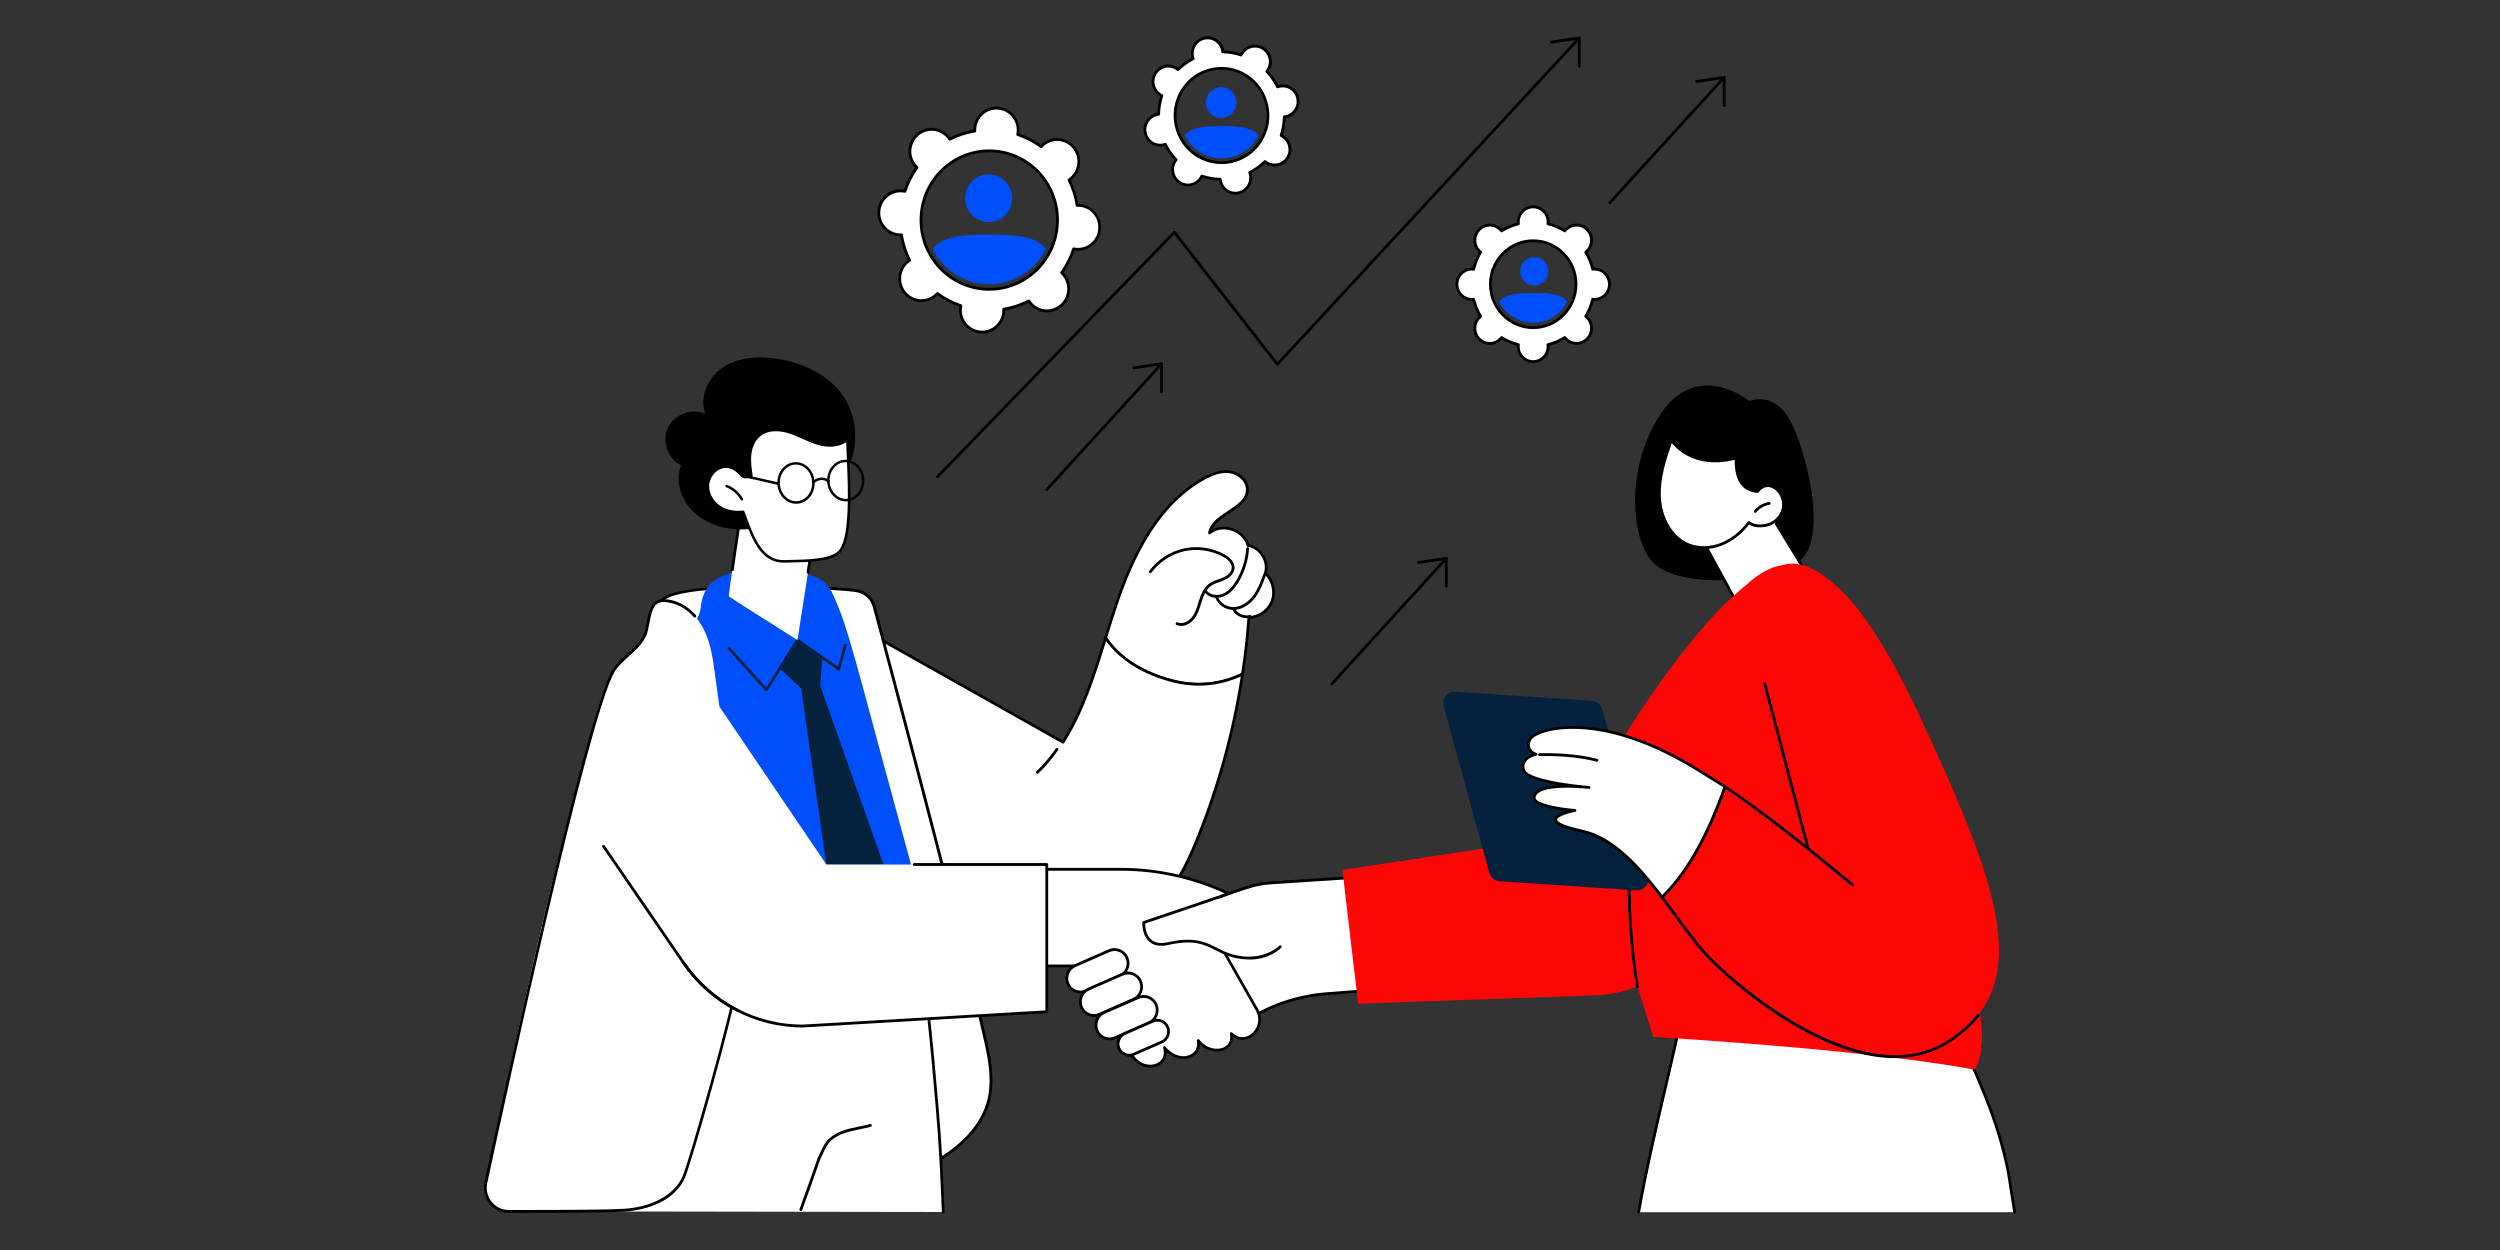 <svg xmlns="http://www.w3.org/2000/svg" id="Layer_1" viewBox="0 0 600 300"><rect x="0" y="0" width="600" height="300" fill="#333333" stroke="none"/><defs><style>.cls-1{fill:#004fff;}.cls-2{fill:#04213e;}.cls-3{fill:#fff;}.cls-4{fill:#ff0606;}</style></defs><path class="cls-3" d="m483.53,290.92c-1.04-5.93-1.25-10.08-3.94-18.92-1.93-6.37-9.23-23.95-9.23-23.95l-51.33-9.3c-6.67-.97-14.94,3.48-16.54,10.13l-9.23,42.04h90.27Z"></path><path d="m483.52,291.27c-.16,0-.3-.12-.33-.29l-.59-3.66c-.65-4.08-.86-5.37-.89-5.65-2.14-11.23-6.32-20.82-11.16-31.29-.08-.17,0-.37.16-.45.17-.08.37,0,.45.16,4.68,10.13,9.06,20.16,11.21,31.46,0,.02,0,.04,0,.06.01.18.4,2.57.88,5.59l.59,3.66c.03.19-.09.36-.28.39-.02,0-.04,0-.05,0Z"></path><path d="m393.28,291.23s-.04,0-.06,0c-.18-.03-.3-.21-.27-.39,1.78-10.06,4.18-20.3,6.5-30.21.94-4.01,1.83-7.8,2.64-11.43.04-.18.22-.3.4-.26.18.04.29.22.25.41-.81,3.63-1.7,7.42-2.64,11.43-2.32,9.89-4.72,20.12-6.49,30.17-.03.16-.17.28-.33.28Z"></path><path d="m396.72,134.98c-5.31-5.48-6.55-22.15,1.3-34.82,8.98-14.49,21.84-3.89,21.84-3.89,0,0,6.19-2.89,10.27,5.62,3.78,7.89,8.33,27.25,1.95,32.55-6.25,5.19-28.76,7.35-35.36.54Z"></path><polygon class="cls-3" points="424.85 123.35 438.99 146.5 421.3 153.88 407.2 126.9 424.85 123.35"></polygon><path d="m435.48,141.08c-.11,0-.22-.06-.28-.16l-9.19-15.04c-.1-.16-.05-.37.11-.47.16-.1.36-.05.46.11l9.19,15.04c.1.16.05.37-.11.47-.05.03-.12.05-.18.05Z"></path><path d="m419.12,149.22c-.12,0-.23-.06-.29-.17l-9.31-17.04c-.09-.16-.03-.37.13-.46.16-.09.37-.03.45.13l9.31,17.04c.09.16.03.37-.13.46-.05.03-.11.04-.16.04Z"></path><path class="cls-3" d="m421.81,117.95s1.25-1.96,3.36-1.27c2.08.69,3.26,3.25,2.78,5.41-.48,2.17-2.48,3.84-4.66,4.06-1.23.12-2.38.11-3.56-.74-1.71,2.21-3.9,4.09-6.46,5.14-2.57,1.05-5.54,1.22-8.1.15-4.29-1.79-6.67-6.68-6.9-11.38-.22-4.7,1.31-9.28,2.86-13.71,0,0,4.42,7.25,15.54,4.29-.15,4.67,1.24,7.7,5.14,8.04Z"></path><path d="m408.92,131.78c-1.36,0-2.68-.25-3.88-.75-4.06-1.69-6.85-6.28-7.11-11.68-.24-4.94,1.49-9.88,2.88-13.84.04-.12.15-.21.28-.22.13-.01.25.05.32.16.18.29,4.44,7,15.18,4.14.1-.03.21,0,.29.06.08.07.13.17.13.28-.15,4.78,1.37,7.29,4.64,7.67.57-.76,1.9-1.8,3.62-1.23,2.16.72,3.54,3.38,3,5.81-.5,2.27-2.58,4.08-4.95,4.32-1.06.11-2.28.15-3.52-.62-1.85,2.32-4.06,4.04-6.41,5-1.46.6-2.99.9-4.48.9Zm-7.69-25.44c-1.32,3.8-2.85,8.42-2.63,12.98.2,4.21,2.35,9.27,6.69,11.08,2.36.98,5.22.93,7.85-.15,2.32-.95,4.51-2.69,6.33-5.04.11-.14.31-.17.46-.07,1.02.74,2.03.8,3.33.68,2.09-.21,3.93-1.8,4.36-3.79.46-2.07-.74-4.41-2.56-5.01-1.83-.61-2.93,1.06-2.98,1.13-.07.1-.19.16-.31.15-3.67-.33-5.5-3-5.45-7.94-1.72.42-3.29.6-4.7.6-6.07,0-9.33-3.31-10.39-4.63Z"></path><path d="m421.26,123.09c-.07,0-.15-.03-.21-.08-.14-.12-.16-.33-.05-.48.88-1.09,2.18-1.84,3.56-2.06.18-.03.35.1.38.28.03.19-.1.36-.28.39-1.22.19-2.36.85-3.14,1.82-.07.08-.16.12-.26.12Z"></path><path class="cls-3" d="m296.88,246.44l1.59-1.06c5.96-3.98,12.82-6.35,19.93-6.9l38.51-2.98.04-27.05-52.31,3.45c-3.62.24-7.2,1.72-10.64,2.89l-4.3,1.46-9.47,15.83,16.66,14.35Z"></path><path d="m296.88,246.78c-.08,0-.15-.03-.22-.08l-16.66-14.35c-.13-.11-.16-.29-.07-.44l9.47-15.83c.04-.07.1-.12.18-.15l4.3-1.46c.59-.2,1.18-.41,1.77-.62,2.9-1.02,5.91-2.08,8.96-2.29l52.31-3.45c.09,0,.18.03.25.09.07.06.11.15.11.25l-.04,27.05c0,.18-.13.33-.31.34l-38.51,2.98c-7.04.54-13.87,2.91-19.77,6.85l-1.59,1.06c-.06.04-.12.06-.18.06Zm-16.23-14.76l16.25,14,1.38-.92c5.99-4,12.94-6.4,20.08-6.95l38.2-2.95.04-26.37-51.95,3.43c-2.96.2-5.92,1.24-8.78,2.25-.6.21-1.19.42-1.78.62l-4.19,1.42-9.26,15.47Z"></path><path class="cls-4" d="m475.17,243.08c10.44-14.18,1.88-36.02-14.14-70.56-9.8-21.11-17.12-29.74-22.27-33.47-2.07-1.7-4.23-2.9-6.47-3.51-1.47-.4-3.05-.33-4.73.13-4.59.76-8.44,4.71-8.44,4.71h0c-12.02,9.5-25.48,29.79-31.35,39.75l-12.95,20.69-52.64,7.96,3.77,32.1,58.3-2.05c3.03-.3,5.96-1.01,8.74-2.06l3.8,12.09c56.87,3.52,77.17,7.89,77.17,7.89,0,0,2.84-4.06,1.21-13.66Z"></path><path class="cls-3" d="m423.54,164.04l10.38,39.5-10.38-39.5Z"></path><path d="m433.91,203.88c-.15,0-.28-.1-.32-.25l-10.38-39.5c-.05-.18.06-.37.24-.42.18-.05.36.06.41.24l10.38,39.5c.05.18-.06.37-.24.42-.03,0-.06.01-.09.01Z"></path><path d="m454.78,253.95c-5.8,0-12.28-1.76-19.41-5.27-10.23-5.04-19.94-13.01-25.14-18.31-2.87-2.92-5.73-6.84-8.77-10.99-1.11-1.51-2.25-3.08-3.39-4.58-.11-.15-.09-.36.06-.48.15-.11.36-.09.47.06,1.14,1.5,2.28,3.07,3.39,4.58,3.02,4.13,5.87,8.03,8.71,10.91,5.17,5.26,14.8,13.17,24.96,18.17,13.3,6.56,24.3,6.91,32.68,1.06,2.48-1.73,4.57-3.63,6.2-5.63.12-.14.33-.17.47-.05.14.12.16.33.05.48-1.67,2.05-3.8,3.99-6.33,5.76-4.07,2.84-8.73,4.26-13.94,4.26Z"></path><path d="m444.67,212.77c-.07,0-.15-.03-.21-.08l-.24-.2c-12.51-10.38-22.74-18.25-30.41-23.39-.15-.1-.2-.31-.1-.47.1-.16.31-.2.46-.1,7.69,5.15,17.94,13.03,30.46,23.43l.24.2c.14.12.16.33.05.48-.07.08-.16.12-.26.12Z"></path><path d="m392.99,237.1c-.16,0-.3-.11-.33-.28-.06-.3-5.54-29.94,1.75-58.76.05-.18.23-.29.41-.24.18.05.29.23.24.41-7.25,28.67-1.79,58.17-1.74,58.46.04.18-.08.36-.27.4-.02,0-.04,0-.06,0Z"></path><path class="cls-2" d="m359.89,211.5l32.83,2.19c1.87.12,3.3-1.67,2.8-3.5l-10.96-39.97c-.31-1.13-1.29-1.94-2.44-2.02l-32.83-2.19c-1.87-.12-3.3,1.67-2.8,3.5l10.96,39.97c.31,1.13,1.29,1.94,2.44,2.02Z"></path><path class="cls-3" d="m368.65,181.03s-2.77-.81-1.47-3.55c1.17-2.46,16.07-7.58,40.15,7.18,2.46,1.51,4.67,2.89,6.66,4.15-2.28,6.35-7.06,18.83-15.11,26.49-5.41-7.14-11.69-14.22-19.17-15.83-13.21-2.86-1.71-4.96-1.71-4.96,0,0-9.95-.77-9.8-3.1.2-3.09,8.26-2.81,11.68-2.55.93.09,1.5.14,1.5.14,0,0-.59-.07-1.5-.14-3.78-.38-13.44-1.59-14.2-4.03-.95-3.03,2.97-3.81,2.97-3.81Z"></path><path d="m398.88,215.65s-.02,0-.03,0c-.09,0-.18-.06-.24-.13-5.2-6.86-11.52-14.1-18.97-15.71-5.89-1.27-6.63-2.33-6.61-3.11.01-.96,1.53-1.63,2.93-2.05-3.11-.38-8.22-1.29-8.09-3.26.04-.56.29-1.06.76-1.47,1.07-.94,3.17-1.35,5.42-1.49-4.13-.71-8.16-1.81-8.68-3.49-.27-.87-.21-1.65.19-2.33.51-.88,1.47-1.38,2.17-1.65-.38-.25-.79-.62-1.02-1.16-.31-.71-.25-1.54.18-2.46.38-.8,1.75-1.62,3.66-2.19,3.44-1.04,16.29-3.45,36.96,9.23,2.35,1.44,4.6,2.84,6.67,4.16.13.09.19.25.14.4-1.64,4.57-6.62,18.46-15.2,26.62-.06.06-.14.09-.23.09Zm-22.78-26.6c-2.71,0-5.79.27-7.04,1.38-.33.29-.5.62-.53,1-.09,1.37,5.5,2.43,9.49,2.74.17.01.3.15.31.32,0,.17-.11.32-.27.35-2.09.38-4.35,1.21-4.36,1.86,0,.26.42,1.21,6.08,2.43,7.56,1.63,13.91,8.79,19.14,15.66,8.14-7.93,12.97-21.12,14.67-25.84-2-1.27-4.17-2.62-6.43-4.01-20.44-12.54-33.05-10.18-36.43-9.16-1.92.58-3.01,1.34-3.25,1.84-.35.73-.41,1.37-.18,1.89.38.87,1.42,1.18,1.44,1.18.15.04.25.18.24.34,0,.16-.12.29-.27.32-.02,0-1.89.39-2.59,1.59-.3.51-.34,1.1-.13,1.78.48,1.52,5.81,2.97,13.92,3.79.91.07,1.49.14,1.51.14.18.02.31.19.29.37-.02.18-.18.32-.36.31,0,0-.58-.05-1.51-.14-.91-.07-2.27-.15-3.74-.15Z"></path><path d="m383.26,182.8s-.05,0-.08-.01c-4.81-1.24-10.11-1.41-13.7-1.34-.18,0-.34-.15-.34-.33,0-.19.14-.34.33-.35,3.64-.07,9,.1,13.88,1.36.18.05.29.23.24.41-.04.15-.17.26-.32.26Z"></path><path class="cls-3" d="m281.45,163.41c-8.91-2.31-13.62-6.6-16.11-10.32.94-3.05,1.88-6.09,2.91-9.09,3.98-11.57,10.03-23.32,20.64-29.16,1.89-1.04,4.01-1.89,6.14-1.63,2.14.26,4.23,1.95,4.31,4.13.19,4.88-8.18,5.8-9.08,10.6,2.93-2.55,8.29-.81,9.22,2.99,2.93.38,5.08,3.8,4.16,6.65,1.8,1.62,2.47,4.4,1.62,6.68-.85,2.28-3.16,3.92-5.57,3.93-.33,4.55-.84,9.09-1.53,13.61-3.88,1.86-9.75,3.43-16.75,1.61Z"></path><path d="m287.68,164.56c-1.96,0-4.07-.24-6.31-.82h0c-9.31-2.42-14-7.02-16.3-10.45-.06-.09-.07-.19-.04-.29v-.04c.94-2.98,1.89-6.07,2.92-9.06,5.11-14.85,11.92-24.45,20.8-29.35,1.56-.86,3.91-1.96,6.34-1.67,2.19.27,4.51,2,4.61,4.45.11,2.74-2.27,4.3-4.57,5.82-1.72,1.13-3.49,2.3-4.23,3.95,1.38-.78,3.13-.92,4.85-.36,2.01.65,3.5,2.1,4.02,3.89,1.41.25,2.69,1.16,3.54,2.52.85,1.36,1.11,2.93.74,4.33,1.79,1.74,2.43,4.55,1.56,6.91-.87,2.33-3.13,4-5.57,4.14-.33,4.42-.84,8.91-1.51,13.33-.02.11-.09.21-.19.26-2.58,1.24-6.24,2.45-10.67,2.45Zm-6.14-1.48c6.98,1.81,12.72.2,16.36-1.51.67-4.45,1.17-8.95,1.5-13.4.01-.18.16-.31.33-.32,2.25-.01,4.46-1.58,5.26-3.71.79-2.14.15-4.79-1.53-6.31-.1-.09-.14-.23-.1-.36.4-1.26.18-2.71-.6-3.97-.79-1.26-1.99-2.08-3.29-2.25-.14-.02-.25-.12-.28-.25-.41-1.67-1.77-3.03-3.64-3.63-1.87-.61-3.76-.3-5.05.82-.11.09-.26.11-.39.04-.12-.07-.19-.22-.16-.36.46-2.44,2.67-3.89,4.81-5.3,2.24-1.47,4.36-2.86,4.26-5.22-.08-2.06-2.15-3.58-4.02-3.8-2.24-.27-4.47.78-5.94,1.59-8.73,4.81-15.43,14.29-20.49,28.98-1.01,2.94-1.95,5.98-2.86,8.92,2.26,3.32,6.83,7.71,15.82,10.04h0Z"></path><path d="m283.46,150.22c-.37,0-.74-.07-1.1-.22-.17-.07-.25-.27-.18-.45.07-.17.27-.25.44-.18,1.24.53,2.7-.25,3.49-1.3.74-.97,1.12-2.21,1.49-3.41.06-.2.13-.41.19-.61.45-1.42,1.09-3,2.38-3.96.69-.52,1.5-.8,2.28-1.07.37-.13.76-.27,1.12-.42.47-.21,2.01-.98,2.05-2.34.04-1.27-1.29-2.19-2.08-2.63-2.8-1.54-6.18-2.03-9.29-1.34-3.11.69-5.99,2.56-7.9,5.14-.11.15-.32.18-.47.07-.15-.11-.18-.33-.07-.48,2.01-2.71,5.03-4.67,8.3-5.39,3.26-.72,6.82-.21,9.75,1.41,1.6.88,2.47,2.04,2.43,3.25-.04,1.19-.96,2.29-2.46,2.95-.38.17-.78.31-1.16.44-.77.27-1.49.52-2.1.98-1.14.85-1.72,2.31-2.13,3.62-.06.2-.13.4-.19.6-.39,1.25-.79,2.55-1.6,3.62-.73.96-1.95,1.73-3.18,1.73Z"></path><path d="m291.99,143.47c-1.08,0-2.17-.39-2.89-1.31-.11-.15-.09-.36.05-.48.15-.12.36-.09.47.06.92,1.19,2.71,1.26,3.92.73,1.17-.51,2.2-1.54,3.17-3.16,1.38-2.31,2.21-4.96,2.39-7.66.01-.19.17-.33.36-.32.18.01.32.17.31.36-.19,2.81-1.05,5.56-2.48,7.97-1.04,1.74-2.18,2.86-3.48,3.43-.55.24-1.18.37-1.81.37Z"></path><path d="m296.02,146.38c-1.95,0-3.8-1.22-4.33-2.94-.06-.18.04-.37.22-.43.18-.06.36.04.42.22.49,1.57,2.3,2.64,4.13,2.44,1.6-.18,3.19-1.21,4.38-2.85,1.04-1.44,1.66-3.07,2.37-5.05.06-.18.26-.27.43-.2.17.06.26.26.2.44-.57,1.6-1.28,3.6-2.46,5.22-1.3,1.79-3.06,2.93-4.85,3.12-.17.02-.34.03-.51.03Z"></path><path d="m299.23,148.37c-1.32,0-2.63-.69-3.35-1.81-.1-.16-.06-.37.1-.47.15-.1.36-.06.46.1.72,1.14,2.19,1.73,3.48,1.42.18-.04.36.07.4.25s-.07.37-.25.41c-.28.07-.56.1-.85.1Z"></path><path class="cls-3" d="m203.01,149.19c1.07-.63,5.44,2.66,6.51,3.26,4.65,2.62,9.3,5.24,13.95,7.86,10.55,5.95,21.11,11.89,31.66,17.84,4.83-7.64,7.53-16.35,10.22-25.05,2.49,3.72,7.2,8,16.11,10.32,7,1.82,12.87.25,16.75-1.61-2.09,13.76-5.8,27.26-11.06,40.12-2.46,6.01-5.44,12.12-10.58,16.03-5.13,3.9-11.93,5.1-18.29,4.23-6.36-.87-13.8-3.29-19.25-6.71-13.77-8.62-25.75-15.13-32.29-30.1-3.27-7.49-2.9-22.42-3.83-30.56-.13-1.11-1.07-4.93.12-5.62Z"></path><path d="m262.18,222.79c-1.31,0-2.63-.09-3.96-.27-6.79-.93-14.22-3.52-19.39-6.75-1.08-.68-2.16-1.34-3.22-2-12.41-7.7-23.13-14.36-29.2-28.25-2.34-5.36-2.83-14.3-3.26-22.19-.17-3.14-.33-6.11-.6-8.47-.02-.19-.07-.48-.13-.81-.39-2.26-.67-4.51.41-5.14h0c.94-.55,3.15.83,5.73,2.55.47.31.88.58,1.11.71l45.34,25.54c4.71-7.55,7.4-16.27,10.01-24.7.04-.12.14-.22.27-.23.13-.02.25.04.33.15,2.23,3.34,6.8,7.81,15.91,10.18,7.08,1.84,12.89.15,16.52-1.59.11-.05.24-.04.34.04.1.08.15.2.13.32-2.1,13.81-5.82,27.34-11.08,40.2-2.48,6.07-5.49,12.22-10.69,16.17-3.91,2.97-9.08,4.57-14.58,4.57Zm-58.8-73.35c-.09,0-.16.01-.21.05h0c-.77.45-.29,3.24-.08,4.44.06.34.11.64.13.85.27,2.38.43,5.36.6,8.51.42,7.83.91,16.7,3.2,21.95,5.99,13.7,16.62,20.3,28.94,27.95,1.06.66,2.13,1.32,3.22,2,5.09,3.19,12.42,5.74,19.12,6.66,6.77.93,13.34-.59,18.05-4.17,5.06-3.85,8.02-9.91,10.47-15.89,5.16-12.62,8.84-25.87,10.95-39.42-3.75,1.68-9.49,3.16-16.4,1.37-8.81-2.29-13.48-6.53-15.91-9.89-2.59,8.37-5.31,16.98-10.05,24.47-.09.15-.29.2-.44.11l-45.61-25.7c-.25-.14-.64-.4-1.15-.74-1.1-.73-3.87-2.57-4.82-2.57Zm-.38-.25h0,0Z"></path><path d="m248.97,185.71c-.09,0-.18-.04-.24-.1-.13-.14-.12-.35.01-.48,1.72-1.67,3.28-3.51,4.65-5.48.11-.15.32-.19.47-.08.15.11.19.32.08.47-1.39,2.01-2.98,3.88-4.73,5.58-.07.06-.15.09-.23.09Z"></path><path class="cls-3" d="m206.13,141.87c1.8.48,3.2,1.89,3.68,3.71,7.09,26.69,20.8,77.88,26.87,104.88,1.06,4.7,1.78,9.66.43,14.29-1.23,4.21-4.09,7.77-7.46,10.53-3.37,2.76-7.24,4.8-11.08,6.82-5.32-12.21-6.85-52.43-11.11-65.06-4.13-12.24-8.26-24.51-10.87-37.17-1.82-8.87-30.75-8.08-30.49-17.15.07-2.57-9.01-16.44-7.32-18.55,4.06-5.04,43.85-3.23,47.34-2.3Z"></path><path d="m218.58,282.44s-.07,0-.11-.02c-.09-.03-.16-.1-.19-.18-2.9-6.67-4.67-21.48-6.38-35.8-1.44-12.1-2.8-23.53-4.74-29.28-4.06-12.05-8.27-24.51-10.88-37.21-.85-4.13-8.19-6.15-15.29-8.1-7.89-2.17-15.34-4.22-15.21-9.12.03-.98-1.6-4.15-3.17-7.22-3.14-6.12-5.12-10.23-4.07-11.54,4.27-5.31,44.5-3.26,47.69-2.42,1.91.5,3.41,2.02,3.92,3.95l1.68,6.3c7.32,27.52,19.57,73.59,25.19,98.6,1,4.45,1.83,9.64.43,14.46-1.13,3.86-3.74,7.56-7.57,10.7-3.41,2.79-7.33,4.86-11.13,6.85-.05.03-.1.04-.15.04Zm-34.79-141.33c-11.16,0-22.69.74-24.74,3.28-.85,1.06,2.03,6.69,4.14,10.8,1.76,3.43,3.28,6.39,3.25,7.55-.12,4.37,7.42,6.44,14.71,8.45,7.3,2.01,14.84,4.08,15.77,8.62,2.6,12.66,6.8,25.1,10.86,37.13,1.96,5.81,3.33,17.28,4.77,29.42,1.67,14.04,3.4,28.55,6.18,35.28,3.67-1.93,7.45-3.94,10.7-6.61,3.72-3.05,6.26-6.63,7.35-10.36,1.36-4.67.54-9.75-.44-14.11-5.62-25-17.87-71.05-25.19-98.57l-1.68-6.3c-.45-1.7-1.77-3.03-3.44-3.47-1.65-.44-11.79-1.09-22.26-1.09Z"></path><path class="cls-3" d="m226.42,290.88c-1.02-45.4-4.83-57.45-4.83-57.45l-68.4,2.1c-6.57,11.84-6.96,20.14-20.15,55.2l93.38.15Z"></path><path d="m192.2,290.67s-.08,0-.12-.02c-.17-.06-.26-.26-.2-.44l.19-.54c1.52-4.22,2.96-8.2,4.2-11.82,0-.01.01-.03.02-.04.14-.28.28-.58.42-.89.59-1.25,1.25-2.66,2.16-3.58,2.19-1.95,4.76-2.46,7.25-2.96.89-.18,1.8-.36,2.68-.61.18-.05.36.06.41.24.05.18-.06.37-.23.42-.9.25-1.83.44-2.72.62-2.51.51-4.89.98-6.92,2.79-.81.82-1.42,2.12-2.01,3.38-.14.3-.28.6-.42.88-1.24,3.62-2.67,7.6-4.2,11.81l-.19.54c-.05.14-.18.22-.31.22Z"></path><path d="m226.37,291.23c-.18,0-.33-.14-.33-.33-.27-7.25-.62-13.98-1.01-19.48-.17-2.44-2.45-30.57-3.89-37.64-7.53.24-15.22.45-22.66.65-14.91.4-30.33.81-45.36,1.54-.18,0-.34-.14-.35-.32,0-.19.13-.35.32-.36,15.04-.73,30.46-1.14,45.37-1.54,7.53-.2,15.33-.41,22.94-.65,0,0,0,0,.01,0,.16,0,.29.11.33.27,1.45,6.61,3.79,35.53,3.96,38.01.39,5.5.73,12.24,1.01,19.5,0,.19-.14.35-.32.35,0,0,0,0-.01,0Z"></path><path class="cls-1" d="m162.85,235.64h57.64c2.94,0,5.07-2.84,4.29-5.71-1.8-6.6-5.09-18.66-9.51-34.79-6.85-24.99-11.27-42.58-13.67-48.42-2.39-5.84-2.81-9-12.57-9.44-8.99-.41-19.8-1.8-20.86,8.5-.21,2-1.28,3.8-2.87,5l-6.39,4.8,3.94,80.06Z"></path><polygon class="cls-2" points="197.36 158.22 196.85 164.55 212.04 207.48 198.3 207.48 192.27 165.24 187.3 160.55 191.51 154.04 197.36 158.22"></polygon><path class="cls-2" d="m183.95,165.91c-.09,0-.18-.04-.25-.11l-9.02-9.97c-.13-.14-.12-.35.02-.48.14-.13.35-.12.47.02l8.72,9.64,7.2-11.57c.05-.08.13-.13.22-.15.09-.02.18,0,.26.05l9.54,6.69,1.45-5.32c.05-.18.23-.29.41-.24.18.05.28.24.23.42l-1.58,5.78c-.03.11-.11.19-.21.23-.1.04-.22.02-.3-.04l-9.64-6.77-7.25,11.65c-.06.09-.15.15-.25.16-.01,0-.02,0-.03,0Z"></path><path class="cls-3" d="m239.17,208.62h29.79c8.93,0,17.75,1.98,25.84,5.82h0s-7.4,2.77-7.4,2.77l14.26,25.1c2.4,4.22-2.38,9.06-5.93,5.97-.08-.07-.16-.14-.24-.22.88,4.35-4.96,5.47-7.92,1.67.8,3.98-4.53,5.97-8.09,1.71,1.3,4.57-5.05,6.37-7.95,1.68-3.06-4.96-12.49-21.3-12.49-21.3h-20.41l.53-23.19Z"></path><path d="m276.06,256.22c-1.68,0-3.54-.88-4.81-2.92-2.87-4.64-11.39-19.39-12.4-21.14h-20.21c-.09,0-.18-.04-.24-.1-.06-.07-.1-.15-.1-.25l.53-23.19c0-.18.15-.33.33-.33h29.79c8.92,0,17.9,2.02,25.98,5.85.12.06.2.19.19.32,0,.14-.09.26-.22.3l-7.03,2.63,14.07,24.75c1.45,2.55.44,5.12-1.11,6.43-1.5,1.26-3.39,1.36-4.93.28.02,1.39-.67,2.52-1.92,3.12-1.61.76-4.12.51-6.01-1.28-.06,1.32-.77,2.43-1.99,3.04-1.57.78-3.94.63-6-1.26.07,1.73-.95,2.85-2.08,3.37-.56.25-1.19.39-1.85.39Zm-37.08-24.74h20.06c.12,0,.23.06.29.17.09.16,9.46,16.39,12.49,21.29,1.56,2.52,4.11,3.05,5.82,2.27,1.1-.5,2.08-1.73,1.53-3.67-.04-.15.02-.32.16-.39.14-.08.31-.04.41.08,1.98,2.37,4.42,2.66,5.96,1.89,1.26-.62,1.84-1.86,1.55-3.31-.03-.15.05-.31.19-.38.14-.07.31-.03.4.1,1.71,2.19,4.3,2.58,5.88,1.83,1.22-.58,1.75-1.75,1.45-3.22-.03-.15.04-.29.17-.37.13-.07.29-.05.39.05.08.07.15.14.23.21,1.63,1.42,3.37.94,4.46.03,1.34-1.13,2.22-3.36.96-5.57l-14.26-25.1c-.05-.09-.06-.19-.02-.29s.11-.17.2-.2l6.64-2.49c-7.8-3.56-16.41-5.44-24.96-5.44h-29.47l-.52,22.51Z"></path><path class="cls-3" d="m268.77,234.23l-8.19,3.59c-1.65.72-3.57-.05-4.28-1.72h0c-.71-1.67.05-3.62,1.7-4.34l8.19-3.59c1.65-.72,3.57.05,4.28,1.72h0c.71,1.67-.05,3.62-1.7,4.34Z"></path><path d="m259.3,238.43c-1.39,0-2.72-.82-3.3-2.2-.38-.89-.39-1.88-.04-2.79.35-.91,1.03-1.62,1.91-2l8.19-3.59c1.82-.8,3.93.06,4.72,1.9.38.89.39,1.88.04,2.79-.35.9-1.03,1.61-1.91,2h0l-8.19,3.59c-.46.2-.94.3-1.42.3Zm8.18-10.19c-.39,0-.78.08-1.15.24l-8.19,3.59c-.72.31-1.27.89-1.56,1.63-.29.74-.28,1.54.03,2.27.64,1.5,2.36,2.19,3.84,1.55l8.19-3.59c.72-.31,1.27-.89,1.56-1.63.29-.74.28-1.54-.03-2.27-.48-1.12-1.55-1.79-2.69-1.79Zm1.29,6h0,0Z"></path><path class="cls-3" d="m272.03,239.85l-8.19,3.59c-1.65.72-3.57-.05-4.28-1.72h0c-.71-1.67.05-3.62,1.7-4.34l8.19-3.59c1.65-.72,3.57.05,4.28,1.72h0c.71,1.67-.05,3.62-1.7,4.34Z"></path><path d="m262.55,244.05c-1.39,0-2.72-.82-3.3-2.2-.38-.89-.39-1.88-.04-2.79.35-.9,1.03-1.61,1.91-2l8.19-3.59c1.82-.79,3.93.06,4.72,1.9.38.89.39,1.88.04,2.79-.35.9-1.03,1.61-1.91,2l-8.19,3.59c-.46.2-.94.3-1.42.3Zm8.18-10.19c-.39,0-.78.08-1.15.24l-8.19,3.59c-.72.31-1.27.89-1.56,1.63-.29.74-.28,1.54.03,2.27.64,1.5,2.36,2.19,3.84,1.55l8.19-3.59h0c.72-.31,1.27-.89,1.56-1.63.29-.74.28-1.54-.03-2.27-.48-1.12-1.55-1.79-2.69-1.79Z"></path><path class="cls-3" d="m275.76,245.47l-8.19,3.59c-1.65.72-3.57-.05-4.28-1.72h0c-.71-1.67.05-3.62,1.7-4.34l8.19-3.59c1.65-.72,3.57.05,4.28,1.72h0c.71,1.67-.05,3.62-1.7,4.34Z"></path><path d="m266.29,249.67c-1.39,0-2.72-.82-3.3-2.2-.38-.89-.39-1.88-.04-2.79.35-.9,1.03-1.61,1.91-2l8.19-3.59c1.82-.79,3.93.06,4.72,1.9.38.89.39,1.88.04,2.79-.35.9-1.03,1.61-1.91,2h0l-8.19,3.59c-.46.2-.94.3-1.42.3Zm8.18-10.19c-.39,0-.78.08-1.15.24l-8.19,3.59c-.72.31-1.27.89-1.56,1.63-.29.74-.28,1.54.03,2.27.64,1.5,2.36,2.19,3.84,1.55l8.19-3.59c.72-.31,1.27-.89,1.56-1.63.29-.74.28-1.54-.03-2.27-.48-1.12-1.55-1.79-2.69-1.79Zm1.29,5.99h0,0Z"></path><path class="cls-3" d="m278.83,250.07l-6.75,2.96c-1.36.6-2.94-.04-3.53-1.42h0c-.59-1.38.04-2.98,1.4-3.58l6.75-2.96c1.36-.6,2.94.04,3.53,1.42h0c.59,1.38-.04,2.98-1.4,3.58Z"></path><path d="m271.02,253.59c-1.17,0-2.28-.69-2.78-1.85-.32-.75-.33-1.58-.03-2.34.3-.76.87-1.36,1.61-1.68l6.75-2.96c1.53-.67,3.31.05,3.97,1.6.32.75.33,1.58.03,2.34-.3.76-.87,1.36-1.61,1.68l-6.75,2.96c-.39.17-.79.25-1.19.25Zm6.74-8.4c-.31,0-.63.06-.93.2l-6.75,2.96c-.58.25-1.02.72-1.25,1.31-.23.59-.22,1.24.03,1.82.51,1.21,1.9,1.76,3.09,1.24l6.75-2.96h0c.58-.25,1.02-.72,1.25-1.31.23-.59.22-1.24-.03-1.82-.38-.9-1.25-1.44-2.16-1.44Z"></path><path class="cls-3" d="m292.02,215.47l-17.52,5.92s-.39,6.47,5.88,5.05c8.82-1.99,10.61,1.63,15.27,2.9,7.6,2.07,11.6-2.15,11.6-2.15l-15.23-11.72Z"></path><path d="m299.75,230.27c-1.25,0-2.64-.17-4.19-.59-1.4-.38-2.55-.97-3.67-1.55-2.74-1.4-5.32-2.73-11.44-1.35-1.96.44-3.52.19-4.61-.77-1.84-1.59-1.68-4.52-1.67-4.64,0-.14.1-.26.23-.3l17.52-5.92c.18-.06.36.04.42.22.06.18-.04.37-.21.43l-17.29,5.85c0,.68.13,2.72,1.45,3.86.93.8,2.28,1.01,4.03.62,6.35-1.43,9.17.01,11.89,1.41,1.14.58,2.21,1.13,3.54,1.5,7.32,2,11.23-2.02,11.27-2.06.13-.14.34-.14.47,0,.13.13.14.35,0,.48-.13.14-2.76,2.84-7.74,2.84Z"></path><path class="cls-3" d="m148.21,160.01c3-3.05,5.95-4.52,6.94-8.71.66-2.82.8-6.87,3.64-7.13,0,0,5.72-.64,9.66,6.04,1.97,3.35,2.56,7.34,3.08,11.21,3.38,25.17,8.49,54.94,3.93,79.92-.65,3.58-9.68,41.37-13.75,44.56-4.18,3.27-8.41,4.48-14.01,4.48s-20.94,1.12-26.88.09c-.81-.14-4.84-1.64-4.24-6.12,3.38-16.95,13.31-64.45,19.95-87.59,4.7-16.36,7.01-32.02,11.69-36.76Z"></path><path d="m123.5,291.1c-.47,0-.95,0-1.43,0-1.81,0-3.49-.82-4.62-2.25-1.13-1.42-1.56-3.27-1.17-5.05,4.01-18.68,24.34-112.4,30.63-122.89.95-1.58,2.35-2.84,3.7-4.06,1.88-1.69,3.66-3.29,4.21-5.63.12-.5.22-1.04.32-1.61.49-2.6,1.04-5.55,3.62-5.78.17-.02,4.47-.45,8.24,3.8.12.14.11.35-.02.48-.14.13-.35.11-.47-.03-3.53-3.98-7.64-3.59-7.68-3.58-2.08.19-2.56,2.75-3.02,5.23-.11.58-.21,1.12-.33,1.64-.6,2.55-2.54,4.29-4.42,5.98-1.32,1.18-2.68,2.41-3.57,3.9-6.24,10.4-26.54,104.02-30.55,122.68-.34,1.58.04,3.22,1.04,4.48,1,1.27,2.5,1.99,4.1,1.99,15.69,0,24.79-.09,27.81-.3,6.62-.46,11.79-3.27,13.82-7.51,1.48-3.07,12.42-41.82,12.33-45.14,0-.19.14-.34.32-.35.19-.01.34.14.34.33.1,3.35-10.91,42.37-12.4,45.46-3.09,6.43-11.08,7.66-14.38,7.89-2.94.21-11.59.31-26.42.31Z"></path><path class="cls-3" d="m168.29,163.12l30.03,44.36h52.9v35.34l-58.33,3.42c-.17,0-.34.02-.5.01-11.29-.08-21.84-5.72-28.3-15.13l-17.63-25.69c-10.65-15.51-4.61-37.04,12.5-44.53l.72-.31c3.1-1.36,6.71-.3,8.61,2.52Z"></path><path d="m177.08,242.87c-.05,0-.1-.01-.15-.04-5.24-2.66-9.78-6.64-13.12-11.51l-19.22-28c-.11-.15-.07-.37.08-.47.15-.11.36-.07.47.08l19.22,28c3.28,4.78,7.73,8.69,12.87,11.29.17.08.23.29.15.46-.06.12-.18.19-.3.19Z"></path><path d="m192.66,246.59c-11.51,0-22.28-5.71-28.85-15.27-.11-.15-.07-.37.08-.47.15-.11.36-.07.47.08,6.44,9.38,17.01,14.98,28.28,14.98l58.25-3.41v-34.68h-31.48c-.18,0-.33-.15-.33-.34s.15-.34.33-.34h31.82c.18,0,.33.15.33.34v35.34c0,.18-.14.33-.32.34l-58.58,3.43Z"></path><path class="cls-3" d="m194.95,130.77l-3.56,22.85s-16.36-10.33-16.48-10.49c-.12-.16,2.79-19.61,2.79-19.61,0,0,3.78-6.43,17.25,7.25Z"></path><path d="m176.05,137.03l-.66-.1s1.01-6.95,1.72-11.73c.03-.19.2-.31.38-.29.18.03.31.2.28.39-.71,4.77-1.72,11.72-1.72,11.72Z"></path><path d="m193.93,137.66s-.03,0-.05,0c-.18-.03-.31-.2-.28-.39l.5-3.2c.03-.19.2-.31.38-.28.18.03.31.2.28.39l-.5,3.2c-.03.17-.17.29-.33.29Z"></path><path d="m225,114.76c-.08,0-.17-.03-.23-.1-.13-.13-.13-.35,0-.48l56.84-58.69c.07-.07.16-.11.26-.1.1,0,.18.05.24.13l24.48,31.39L378.76,8.9c.13-.14.34-.14.47-.01.13.13.14.34.01.48l-72.44,78.3c-.07.07-.16.11-.26.11-.1,0-.19-.05-.25-.13l-24.49-31.4-56.58,58.41c-.07.07-.15.1-.24.1Z"></path><path d="m379.01,16.23c-.18,0-.33-.15-.33-.34v-6.36l-6.27.92c-.18.03-.35-.1-.38-.29-.03-.19.1-.36.28-.39l6.65-.98c.09-.01.19.01.27.08.07.06.12.16.12.26v6.75c0,.19-.15.34-.33.34Z"></path><path d="m251.24,117.84c-.08,0-.16-.03-.23-.09-.14-.13-.14-.34-.02-.48l27.53-30.19c.13-.14.34-.15.47-.02s.14.34.02.48l-27.53,30.19c-.07.07-.16.11-.25.11Z"></path><path d="m278.77,94.4c-.18,0-.33-.15-.33-.34v-6.36l-6.27.92c-.18.03-.35-.1-.38-.29-.03-.19.1-.36.28-.39l6.65-.98c.09-.01.19.01.27.08.07.06.12.16.12.26v6.75c0,.19-.15.34-.33.34Z"></path><path d="m386.33,49.04c-.08,0-.16-.03-.23-.09-.14-.13-.14-.34-.02-.48l27.47-30.12c.13-.14.34-.15.47-.02.14.13.14.34.02.48l-27.47,30.12c-.07.07-.16.11-.25.11Z"></path><path d="m413.79,25.65c-.18,0-.33-.15-.33-.34v-6.34l-6.25.92c-.18.03-.35-.1-.38-.29-.03-.19.1-.36.28-.39l6.64-.97c.09-.01.19.01.27.08.07.06.12.16.12.26v6.74c0,.19-.15.34-.33.34Z"></path><path d="m319.58,164.54c-.08,0-.16-.03-.23-.09-.14-.13-.14-.34-.02-.48l27.53-30.19c.12-.14.34-.15.47-.02.14.13.14.34.02.48l-27.53,30.19c-.07.07-.16.11-.25.11Z"></path><path d="m347.11,141.1c-.18,0-.33-.15-.33-.34v-6.36l-6.27.92c-.18.03-.35-.1-.38-.29-.03-.19.1-.36.28-.39l6.65-.98c.09-.01.19.01.27.08.07.06.12.16.12.26v6.75c0,.19-.15.34-.33.34Z"></path><path class="cls-3" d="m382.69,64.58c-.15,0-.29.01-.44.03-.36-1.46-.92-2.84-1.67-4.09.11-.09.22-.19.33-.29,1.4-1.42,1.4-3.73,0-5.15-1.4-1.42-3.67-1.42-5.07,0-.1.11-.2.22-.29.33-1.24-.76-2.59-1.33-4.03-1.7.02-.15.03-.29.03-.44,0-2.01-1.61-3.64-3.59-3.64s-3.59,1.63-3.59,3.64c0,.15.01.3.03.44-1.44.36-2.79.94-4.03,1.7-.09-.11-.18-.23-.29-.33-1.4-1.42-3.67-1.42-5.07,0-1.4,1.42-1.4,3.73,0,5.15.1.11.21.2.33.29-.75,1.26-1.31,2.63-1.67,4.09-.14-.02-.29-.03-.44-.03-1.98,0-3.59,1.63-3.59,3.64s1.61,3.64,3.59,3.64c.15,0,.29-.01.44-.03.36,1.46.92,2.84,1.67,4.09-.11.09-.22.19-.33.29-1.4,1.42-1.4,3.73,0,5.15,1.4,1.42,3.67,1.42,5.07,0,.1-.11.2-.22.29-.33,1.24.76,2.59,1.33,4.03,1.7-.02.15-.03.29-.03.44,0,2.01,1.61,3.64,3.59,3.64s3.59-1.63,3.59-3.64c0-.15-.01-.3-.03-.44,1.44-.36,2.79-.94,4.03-1.7.09.12.18.23.29.33,1.4,1.42,3.67,1.42,5.07,0,1.4-1.42,1.4-3.73,0-5.15-.1-.11-.21-.2-.33-.29.75-1.26,1.31-2.63,1.67-4.09.14.02.29.03.44.03,1.98,0,3.59-1.63,3.59-3.64s-1.61-3.64-3.59-3.64Zm-14.72,14.07c-5.67,0-10.27-4.67-10.27-10.43s4.6-10.43,10.27-10.43,10.27,4.67,10.27,10.43-4.6,10.43-10.27,10.43Z"></path><path d="m367.97,87.14c-2.16,0-3.92-1.79-3.92-3.98,0-.06,0-.12,0-.18-1.26-.34-2.47-.85-3.6-1.51-.04.05-.08.09-.13.13-1.53,1.55-4.01,1.55-5.54,0-.74-.75-1.15-1.75-1.15-2.81s.41-2.06,1.15-2.81c.04-.04.09-.08.13-.13-.65-1.15-1.15-2.37-1.49-3.65-.06,0-.12,0-.18,0-2.16,0-3.92-1.79-3.92-3.98s1.76-3.98,3.92-3.98c.06,0,.12,0,.18,0,.34-1.28.84-2.51,1.49-3.65-.05-.04-.09-.08-.13-.13-.74-.75-1.15-1.75-1.15-2.81s.41-2.06,1.15-2.81c1.53-1.55,4.02-1.55,5.54,0,.04.04.08.09.13.13,1.13-.66,2.34-1.17,3.6-1.51,0-.06,0-.12,0-.18,0-2.19,1.76-3.98,3.92-3.98s3.92,1.79,3.92,3.98c0,.06,0,.12,0,.18,1.26.34,2.47.85,3.6,1.51.04-.05.08-.09.13-.13,1.53-1.55,4.02-1.55,5.54,0,.74.75,1.15,1.75,1.15,2.81s-.41,2.06-1.15,2.81c-.04.04-.09.08-.13.13.65,1.15,1.15,2.37,1.49,3.65.06,0,.12,0,.18,0,2.16,0,3.92,1.79,3.92,3.98s-1.76,3.98-3.92,3.98c-.06,0-.12,0-.18,0-.34,1.28-.84,2.51-1.49,3.65.05.04.09.08.13.13.74.75,1.15,1.75,1.15,2.81s-.41,2.06-1.15,2.81c-1.53,1.55-4.02,1.55-5.54,0-.04-.04-.08-.09-.13-.13-1.13.66-2.34,1.17-3.6,1.51,0,.06,0,.12,0,.18,0,2.19-1.76,3.98-3.92,3.98Zm-7.59-6.46c.06,0,.12.02.17.05,1.22.75,2.55,1.31,3.94,1.66.16.04.27.2.25.37-.02.15-.03.28-.03.4,0,1.82,1.46,3.3,3.25,3.3s3.25-1.48,3.25-3.3c0-.12,0-.25-.03-.4-.02-.17.09-.33.25-.37,1.39-.35,2.72-.91,3.94-1.66.15-.09.33-.05.44.08.09.12.18.22.26.3,1.27,1.29,3.33,1.29,4.6,0,.61-.62.95-1.45.95-2.33s-.34-1.71-.95-2.33c-.08-.09-.18-.17-.3-.26-.13-.11-.17-.3-.08-.44.74-1.24,1.29-2.59,1.63-4,.04-.17.2-.28.37-.26.15.02.27.03.39.03,1.79,0,3.25-1.48,3.25-3.3s-1.46-3.3-3.25-3.3c-.12,0-.25,0-.39.03-.16.02-.32-.09-.37-.26-.34-1.41-.89-2.76-1.63-4-.09-.15-.05-.34.08-.44.12-.09.21-.18.3-.26.61-.62.95-1.45.95-2.33s-.34-1.71-.95-2.33c-1.27-1.29-3.33-1.29-4.6,0-.08.09-.17.18-.26.3-.1.13-.29.17-.44.08-1.22-.75-2.55-1.31-3.94-1.66-.16-.04-.27-.2-.25-.37.02-.15.03-.28.03-.4,0-1.82-1.46-3.3-3.25-3.3s-3.25,1.48-3.25,3.3c0,.12,0,.25.03.4.02.17-.09.33-.25.37-1.39.35-2.72.91-3.94,1.66-.14.09-.33.05-.44-.08-.09-.12-.18-.22-.26-.3-1.27-1.29-3.33-1.29-4.6,0-.61.62-.95,1.45-.95,2.33s.34,1.71.95,2.33c.08.09.18.17.3.26.13.11.17.3.08.44-.74,1.24-1.29,2.59-1.63,4-.04.17-.2.28-.37.26-.15-.02-.27-.03-.39-.03-1.79,0-3.25,1.48-3.25,3.3s1.46,3.3,3.25,3.3c.12,0,.25,0,.39-.03.17-.02.32.09.37.26.35,1.41.89,2.76,1.63,4,.09.15.05.34-.08.44-.12.09-.21.18-.3.26-.61.62-.95,1.45-.95,2.33s.34,1.71.95,2.33c1.27,1.29,3.33,1.29,4.6,0,.08-.09.17-.18.26-.3.07-.08.16-.13.26-.13Zm7.59-1.7c-5.85,0-10.61-4.83-10.61-10.77s4.76-10.77,10.61-10.77,10.61,4.83,10.61,10.77-4.76,10.77-10.61,10.77Zm0-20.85c-5.48,0-9.94,4.52-9.94,10.09s4.46,10.09,9.94,10.09,9.94-4.52,9.94-10.09-4.46-10.09-9.94-10.09Z"></path><path class="cls-1" d="m367.97,70.32c-3.56,0-6.65.17-8.16,2.06,1.52,3.01,4.6,5.07,8.16,5.07s6.65-2.06,8.16-5.07c-1.52-1.89-4.6-2.06-8.16-2.06Z"></path><ellipse class="cls-1" cx="368.22" cy="65.11" rx="3.37" ry="3.43"></ellipse><path class="cls-3" d="m309.03,37.87c1.08-1.74.57-4.04-1.15-5.14-.13-.08-.26-.15-.39-.22.48-1.46.73-2.97.75-4.47.15-.02.29-.04.44-.07,1.98-.45,3.22-2.45,2.77-4.46-.45-2.01-2.42-3.27-4.39-2.81-.15.03-.29.08-.43.13-.66-1.34-1.53-2.59-2.58-3.7.09-.12.18-.24.26-.37,1.08-1.74.57-4.04-1.15-5.14-1.72-1.1-3.98-.58-5.07,1.16-.08.13-.15.26-.21.4-1.44-.48-2.93-.74-4.41-.77-.02-.15-.04-.3-.07-.45-.45-2.01-2.42-3.27-4.39-2.81-1.98.45-3.22,2.45-2.77,4.46.03.15.08.29.13.43-1.32.67-2.55,1.55-3.65,2.62-.11-.09-.23-.18-.36-.27-1.72-1.1-3.98-.58-5.07,1.16-1.08,1.74-.57,4.04,1.15,5.14.13.08.26.15.39.22-.48,1.46-.73,2.97-.75,4.47-.15.02-.29.04-.44.07-1.98.45-3.22,2.45-2.77,4.46.45,2.01,2.42,3.27,4.39,2.81.15-.03.29-.08.43-.13.66,1.34,1.53,2.59,2.58,3.7-.09.12-.18.24-.26.37-1.08,1.74-.57,4.04,1.15,5.14,1.72,1.1,3.98.58,5.07-1.16.08-.13.15-.26.21-.4,1.44.48,2.93.74,4.41.77.02.15.04.3.07.45.45,2.01,2.42,3.27,4.39,2.81,1.98-.45,3.22-2.45,2.77-4.46-.03-.15-.08-.29-.13-.43,1.32-.67,2.55-1.55,3.65-2.62.11.09.23.18.36.27,1.72,1.1,3.98.58,5.07-1.16Zm-6.43-4.11c-3.28,5.29-10.17,6.87-15.38,3.53-5.21-3.33-6.77-10.32-3.49-15.61,3.28-5.29,10.17-6.87,15.38-3.53,5.21,3.33,6.77,10.32,3.49,15.61Z"></path><path d="m296.5,46.71c-1.83,0-3.49-1.28-3.91-3.17-.01-.06-.03-.13-.04-.19-1.34-.05-2.66-.28-3.94-.69-.03.06-.06.11-.1.17-1.18,1.9-3.66,2.47-5.53,1.27-.91-.58-1.53-1.48-1.77-2.54-.24-1.06-.05-2.15.52-3.07.03-.05.07-.11.11-.16-.91-1-1.69-2.11-2.31-3.31-.06.02-.13.03-.19.05-2.15.49-4.31-.88-4.79-3.07-.24-1.06-.05-2.15.52-3.07.57-.92,1.46-1.56,2.5-1.8.06-.01.12-.03.19-.04.05-1.36.28-2.7.68-4-.06-.03-.11-.07-.17-.1-.91-.58-1.53-1.48-1.77-2.54-.24-1.06-.05-2.15.52-3.07,1.18-1.9,3.66-2.47,5.53-1.27.05.03.11.07.16.11.98-.92,2.08-1.71,3.27-2.34-.02-.06-.03-.13-.05-.19-.24-1.06-.05-2.15.52-3.07.57-.92,1.46-1.56,2.5-1.8,2.15-.49,4.31.88,4.79,3.07.01.06.03.13.04.19,1.34.05,2.66.28,3.94.69.03-.06.06-.11.1-.17,1.18-1.9,3.66-2.47,5.53-1.27.91.58,1.53,1.48,1.77,2.54.24,1.06.05,2.15-.52,3.07-.03.05-.07.11-.11.16.91,1,1.69,2.11,2.31,3.31.06-.02.13-.03.19-.05,2.16-.5,4.31.88,4.79,3.07.24,1.06.05,2.15-.52,3.07-.57.92-1.46,1.56-2.5,1.8-.06.01-.12.03-.19.04-.05,1.36-.28,2.7-.68,4,.06.03.11.07.17.1.91.58,1.53,1.48,1.77,2.54.24,1.06.05,2.15-.52,3.07-1.18,1.9-3.66,2.47-5.53,1.27-.05-.03-.11-.07-.16-.11-.98.92-2.08,1.71-3.27,2.34.02.06.03.13.05.19.24,1.06.05,2.15-.52,3.07-.57.92-1.46,1.56-2.5,1.8-.3.07-.59.1-.89.1Zm-8.06-4.8s.07,0,.1.02c1.39.47,2.84.72,4.31.75.17,0,.31.13.33.31.02.15.04.28.06.41.41,1.82,2.2,2.97,3.99,2.55.87-.2,1.61-.73,2.09-1.5.48-.76.63-1.67.43-2.55-.03-.12-.07-.25-.12-.39-.06-.16.01-.34.16-.42,1.31-.67,2.51-1.53,3.57-2.56.12-.12.31-.13.44-.02.12.1.22.18.33.24,1.56,1,3.62.52,4.6-1.06h0c.48-.76.63-1.67.43-2.55-.2-.88-.72-1.63-1.48-2.12-.1-.07-.22-.13-.36-.2-.15-.07-.23-.25-.17-.41.46-1.41.71-2.88.74-4.37,0-.17.13-.31.3-.33.15-.02.28-.04.4-.06.87-.2,1.61-.73,2.09-1.5.48-.76.63-1.67.43-2.55-.41-1.82-2.2-2.97-3.99-2.55-.12.03-.24.06-.39.12-.16.06-.34-.01-.41-.17-.66-1.33-1.51-2.55-2.52-3.62-.12-.12-.13-.32-.02-.45.1-.12.17-.23.24-.33.48-.76.63-1.67.43-2.55-.2-.88-.72-1.63-1.48-2.12-1.56-1-3.62-.52-4.6,1.06-.07.11-.13.22-.19.36-.07.16-.25.23-.41.18-1.39-.47-2.84-.72-4.31-.75-.17,0-.31-.13-.33-.31-.02-.15-.04-.29-.06-.41-.41-1.82-2.2-2.97-3.99-2.55-.87.2-1.61.73-2.09,1.5-.48.76-.63,1.67-.43,2.55.03.12.06.25.12.4.06.16-.01.34-.17.42-1.31.67-2.51,1.53-3.57,2.56-.12.12-.31.13-.44.02-.12-.1-.23-.18-.33-.24-1.56-1-3.62-.52-4.6,1.06-.48.76-.63,1.67-.43,2.55.2.88.72,1.63,1.48,2.12.1.07.22.13.36.2.15.07.23.25.17.41-.46,1.41-.71,2.88-.74,4.37,0,.17-.13.31-.3.33-.15.02-.28.04-.4.06-.87.2-1.61.73-2.09,1.5-.48.76-.63,1.67-.43,2.55.41,1.82,2.2,2.97,3.99,2.56.12-.03.24-.06.39-.12.16-.06.34.01.41.17.66,1.33,1.51,2.55,2.52,3.62.12.12.13.32.02.45-.1.12-.17.23-.24.33-.47.76-.63,1.67-.43,2.55.2.88.72,1.63,1.48,2.12,1.56,1,3.62.52,4.6-1.06.07-.1.13-.22.19-.36.06-.12.18-.19.3-.19Zm4.71-2.54c-2.09,0-4.21-.58-6.11-1.79-2.6-1.66-4.4-4.25-5.08-7.29-.68-3.04-.15-6.16,1.48-8.79,3.38-5.44,10.48-7.07,15.84-3.64,2.6,1.66,4.4,4.25,5.08,7.29.68,3.04.15,6.16-1.48,8.79h0c-2.18,3.51-5.92,5.44-9.73,5.44Zm.03-22.63c-3.59,0-7.11,1.81-9.17,5.12-1.54,2.48-2.04,5.42-1.4,8.28.64,2.86,2.34,5.3,4.78,6.86,5.05,3.23,11.74,1.69,14.92-3.43h0c1.54-2.48,2.04-5.42,1.4-8.28-.64-2.86-2.34-5.3-4.78-6.86-1.79-1.14-3.78-1.69-5.75-1.69Z"></path><path class="cls-1" d="m293.17,30.27c-3.86,0-7.2.19-8.85,2.23,1.64,3.26,4.99,5.5,8.85,5.5s7.2-2.24,8.85-5.5c-1.64-2.05-4.99-2.23-8.85-2.23Z"></path><ellipse class="cls-1" cx="293.08" cy="24.62" rx="3.66" ry="3.71"></ellipse><path class="cls-3" d="m254.65,73.36c2.19-1.89,2.45-5.22.59-7.44-.14-.17-.29-.32-.44-.46,1.26-1.77,2.22-3.7,2.89-5.72.2.04.41.08.63.09,2.87.24,5.37-1.93,5.61-4.84.23-2.91-1.9-5.45-4.77-5.69-.21-.02-.42-.02-.63,0-.34-2.1-.99-4.16-1.95-6.12.17-.12.35-.24.51-.38,2.19-1.89,2.45-5.22.59-7.44-1.86-2.22-5.15-2.49-7.34-.6-.16.14-.31.29-.45.45-1.75-1.27-3.65-2.25-5.64-2.93.04-.21.08-.42.09-.64.23-2.91-1.9-5.45-4.77-5.69-2.87-.24-5.37,1.93-5.61,4.84-.02.22-.02.43,0,.64-2.07.34-4.1,1-6.03,1.97-.12-.18-.24-.35-.38-.52-1.86-2.22-5.15-2.49-7.34-.6-2.19,1.89-2.45,5.22-.59,7.44.14.17.29.32.44.46-1.26,1.77-2.22,3.7-2.89,5.72-.2-.04-.41-.08-.63-.09-2.87-.24-5.37,1.93-5.61,4.84-.23,2.91,1.9,5.45,4.77,5.69.21.02.42.02.63,0,.34,2.1.99,4.16,1.95,6.12-.17.12-.35.24-.51.38-2.19,1.89-2.45,5.22-.59,7.44,1.86,2.22,5.15,2.49,7.34.6.16-.14.31-.29.45-.45,1.75,1.27,3.65,2.25,5.64,2.93-.04.21-.08.42-.09.64-.23,2.91,1.9,5.45,4.77,5.69,2.87.24,5.37-1.93,5.61-4.84.02-.22.02-.43,0-.64,2.07-.34,4.1-1,6.03-1.97.12.18.24.35.38.52,1.86,2.22,5.15,2.49,7.34.6Zm-6.61-7.88c-6.89,5.95-17.23,5.1-23.09-1.9-5.86-6.99-5.03-17.48,1.86-23.43,6.89-5.95,17.23-5.1,23.09,1.9,5.86,6.99,5.03,17.48-1.86,23.43Z"></path><path d="m235.72,80.06c-.15,0-.3,0-.46-.02-3.04-.25-5.32-2.97-5.08-6.06,0-.12.02-.25.05-.38-1.85-.66-3.6-1.57-5.22-2.71-.09.09-.19.18-.28.26-2.33,2.01-5.83,1.72-7.81-.64-.96-1.14-1.42-2.6-1.3-4.1.12-1.5.81-2.86,1.93-3.83.09-.08.19-.16.3-.24-.85-1.8-1.46-3.7-1.8-5.66-.13,0-.26,0-.38-.02-3.04-.25-5.32-2.97-5.08-6.06.12-1.5.8-2.86,1.93-3.83,1.13-.97,2.56-1.44,4.03-1.32.12,0,.24.03.38.05.65-1.88,1.55-3.66,2.67-5.29-.09-.1-.18-.19-.26-.28-.96-1.14-1.42-2.6-1.3-4.09.12-1.5.8-2.86,1.93-3.83,2.33-2.01,5.83-1.72,7.81.64.08.09.16.19.23.3,1.77-.86,3.64-1.48,5.58-1.83,0-.13,0-.26.02-.38.12-1.5.81-2.86,1.93-3.83,1.13-.97,2.56-1.44,4.03-1.32,3.04.25,5.32,2.97,5.08,6.06,0,.12-.02.25-.05.38,1.85.66,3.6,1.57,5.22,2.71.09-.09.19-.18.28-.26,2.33-2.01,5.83-1.72,7.81.64.96,1.14,1.42,2.6,1.3,4.1-.12,1.5-.8,2.86-1.93,3.83-.09.08-.19.16-.3.24.85,1.8,1.46,3.7,1.8,5.66.13,0,.26,0,.38.02,3.04.25,5.32,2.97,5.08,6.06-.12,1.5-.81,2.86-1.93,3.83-1.13.97-2.56,1.44-4.03,1.32-.12,0-.24-.03-.38-.05-.65,1.88-1.55,3.66-2.67,5.29.09.1.18.19.26.28.96,1.14,1.42,2.6,1.3,4.1-.12,1.5-.8,2.86-1.93,3.83-2.33,2.01-5.83,1.72-7.81-.64-.08-.09-.16-.19-.23-.3-1.77.86-3.64,1.48-5.58,1.83,0,.13,0,.26-.02.38-.12,1.5-.8,2.86-1.93,3.83-1.01.87-2.27,1.34-3.58,1.34Zm-10.75-9.95c.07,0,.14.02.2.06,1.7,1.24,3.57,2.21,5.55,2.88.16.05.26.22.22.39-.04.22-.07.41-.09.59-.22,2.72,1.79,5.1,4.46,5.32,1.3.11,2.56-.31,3.55-1.16.99-.85,1.59-2.05,1.7-3.37.01-.18.02-.37,0-.6,0-.17.11-.32.28-.35,2.06-.34,4.06-1,5.93-1.94.15-.08.34-.03.43.12.12.19.24.34.35.48,1.74,2.08,4.82,2.33,6.87.56.99-.85,1.59-2.05,1.7-3.36.1-1.32-.3-2.59-1.15-3.6-.12-.14-.25-.28-.41-.43-.12-.12-.14-.31-.04-.45,1.22-1.73,2.18-3.62,2.84-5.63.05-.16.22-.26.38-.23.22.04.41.07.59.09,1.3.11,2.56-.31,3.55-1.16.99-.85,1.59-2.05,1.7-3.37.22-2.72-1.79-5.1-4.46-5.32-.18-.01-.37-.02-.59,0-.18,0-.32-.12-.34-.28-.34-2.09-.98-4.12-1.92-6.02-.08-.15-.03-.34.12-.44.18-.12.34-.24.48-.36.99-.85,1.59-2.05,1.7-3.36.1-1.32-.3-2.59-1.15-3.6-1.74-2.08-4.82-2.33-6.87-.56-.14.12-.28.25-.42.42-.12.13-.3.15-.44.05-1.7-1.24-3.57-2.21-5.55-2.88-.16-.05-.26-.22-.22-.39.04-.22.07-.41.09-.59.22-2.72-1.79-5.1-4.46-5.32-1.3-.11-2.56.31-3.55,1.16-.99.85-1.59,2.05-1.7,3.37-.01.18-.02.38,0,.6,0,.17-.11.32-.28.35-2.06.34-4.06,1-5.93,1.94-.15.08-.33.03-.43-.12-.13-.19-.24-.35-.35-.48-1.74-2.08-4.82-2.33-6.87-.56-.99.85-1.59,2.05-1.7,3.36-.1,1.32.3,2.59,1.15,3.6.12.14.25.28.41.43.12.12.14.31.04.45-1.22,1.73-2.18,3.62-2.84,5.63-.05.16-.22.26-.38.23-.22-.04-.41-.07-.59-.09-1.29-.11-2.56.31-3.55,1.16-.99.85-1.59,2.05-1.7,3.37-.22,2.72,1.79,5.1,4.46,5.32.18.01.37.02.59,0,.19,0,.32.12.34.28.34,2.09.98,4.12,1.92,6.02.08.15.03.34-.12.44-.18.12-.34.24-.48.36-.99.85-1.59,2.05-1.7,3.36-.1,1.32.3,2.59,1.15,3.6,1.74,2.08,4.82,2.33,6.87.56.14-.12.28-.25.42-.42.07-.07.16-.11.25-.11Zm12.47-.33c-4.74,0-9.45-2.03-12.75-5.97-2.89-3.45-4.29-7.84-3.93-12.36.36-4.52,2.43-8.62,5.83-11.55,7.02-6.06,17.59-5.19,23.56,1.93,2.89,3.45,4.29,7.84,3.93,12.36-.36,4.52-2.43,8.62-5.83,11.55h0c-3.14,2.71-6.99,4.03-10.81,4.03Zm-.04-33.23c-3.68,0-7.37,1.27-10.38,3.87-3.26,2.82-5.25,6.75-5.6,11.09-.34,4.34,1,8.55,3.77,11.86,5.73,6.84,15.88,7.67,22.62,1.86,3.26-2.82,5.25-6.75,5.6-11.09.34-4.34-1-8.55-3.77-11.86-3.17-3.78-7.69-5.73-12.24-5.73Zm10.64,28.94h0,0Z"></path><path class="cls-1" d="m237.43,56.29c-5.95,0-11.11.29-13.64,3.44,2.54,5.03,7.69,8.48,13.64,8.48s11.11-3.45,13.64-8.48c-2.54-3.16-7.69-3.44-13.64-3.44Z"></path><ellipse class="cls-1" cx="237.29" cy="47.58" rx="5.64" ry="5.73"></ellipse><path d="m202.26,94.85c-3.57-4.97-9.56-7.76-15.61-8.73-4.36-.7-9.08-.48-12.83,1.85-3.75,2.34-6.12,7.23-4.53,11.35-3.23-1.46-7.49.11-9,3.32-1.51,3.21,0,7.5,3.18,9.06-1.5,3.58-.12,7.89,2.55,10.71,4.75,5,12.75,5.7,19.24,3.4,6.45-2.29,13.8-7.6,17.8-13.23,3.49-4.91,2.54-13.06-.81-17.73Z"></path><path class="cls-3" d="m196.33,106.48c-2.38-.7-4.55-2.01-6.91-2.76-2.37-.75-5.18-.83-7.11.73-1.36,1.09-2.06,2.84-2.26,4.57-.2,1.73.06,3.48.31,5.21-2.14.69-1.87.18-3.34-1.1-1.01-.88-2.37-1.33-3.7-.99-1.93.49-3.32,2.44-3.39,4.43-.07,1.99,1.07,3.93,2.71,5.05,1.65,1.12,3.75,1.48,5.72,1.22,2.03,5.33,3.98,12.12,9.98,11.88,3.45-.14,10.17.11,12.86-2.06,4.07-3.29,2.12-23.11,2.19-27.15-1.85,1.65-4.68,1.67-7.06.97Z"></path><path d="m188.04,135.03c-5.47,0-7.57-5.68-9.43-10.69-.15-.39-.29-.78-.43-1.16-2.11.23-4.13-.23-5.69-1.3-1.8-1.22-2.91-3.31-2.85-5.31.07-2.18,1.63-4.21,3.62-4.71,1.34-.34,2.82.05,3.97,1.06.32.28.57.53.76.73.64.65.77.78,2.04.39-.24-1.64-.47-3.34-.28-5.03.23-2.03,1.07-3.73,2.37-4.77,1.76-1.42,4.46-1.7,7.39-.78,1.16.37,2.28.87,3.37,1.35,1.14.51,2.33,1.04,3.54,1.4,2.71.8,5.24.46,6.78-.9.09-.08.22-.1.33-.05.11.05.18.16.18.28-.01.79.05,2.2.13,3.98.35,7.73.94,20.66-2.44,23.39-2.35,1.9-7.5,2.01-11.26,2.08-.65.01-1.25.02-1.77.05-.11,0-.22,0-.32,0Zm-9.67-12.49c.12,0,.24.08.28.19.17.45.35.92.52,1.39,1.82,4.92,3.89,10.51,9.16,10.3.53-.02,1.13-.03,1.78-.05,3.47-.07,8.7-.17,10.89-1.95,3.14-2.55,2.54-15.79,2.21-22.9-.06-1.4-.12-2.57-.13-3.4-1.7,1.18-4.21,1.42-6.85.64-1.25-.37-2.45-.91-3.62-1.43-1.07-.48-2.18-.98-3.3-1.33-1.3-.41-4.55-1.16-6.83.67-1.17.94-1.94,2.5-2.15,4.37-.19,1.71.06,3.45.31,5.13.02.15-.07.29-.21.33-1.78.57-2.09.36-2.9-.46-.2-.2-.42-.43-.73-.7-1-.87-2.28-1.22-3.43-.93-1.74.44-3.1,2.23-3.17,4.15-.06,1.8.95,3.68,2.58,4.79,1.48,1.01,3.49,1.43,5.51,1.17.01,0,.03,0,.04,0Z"></path><path d="m178.04,120.14c-.11,0-.21-.06-.26-.16-.76-1.38-2.04-2.49-3.5-3.05-.16-.06-.23-.23-.17-.39.06-.16.23-.23.39-.17,1.6.61,2.99,1.82,3.82,3.32.08.15.03.33-.12.41-.05.03-.1.04-.15.04Z"></path><path d="m191.08,120.9c-1.13,0-2.21-.47-3.05-1.33-.88-.9-1.4-2.13-1.46-3.46-.13-2.75,1.77-5.09,4.24-5.2,1.2-.05,2.35.42,3.24,1.33.88.9,1.4,2.13,1.46,3.46.13,2.75-1.77,5.09-4.24,5.2-.06,0-.13,0-.19,0Zm-.08-9.4c-.05,0-.11,0-.16,0-2.13.1-3.78,2.15-3.67,4.57.05,1.18.51,2.27,1.29,3.07.77.79,1.76,1.2,2.78,1.15,2.13-.1,3.78-2.15,3.67-4.57-.05-1.18-.51-2.27-1.29-3.07-.73-.75-1.65-1.15-2.62-1.15Z"></path><path d="m203.02,120.34c-1.13,0-2.21-.47-3.05-1.33-.88-.9-1.4-2.13-1.46-3.46-.13-2.75,1.77-5.09,4.24-5.2,1.2-.05,2.35.42,3.24,1.33.88.9,1.4,2.13,1.46,3.46.13,2.75-1.77,5.09-4.24,5.2-.06,0-.13,0-.19,0Zm-.08-9.4c-.05,0-.11,0-.16,0-2.13.1-3.78,2.15-3.67,4.57.05,1.18.51,2.27,1.29,3.07.77.79,1.76,1.2,2.78,1.15,2.13-.1,3.78-2.15,3.67-4.57-.05-1.18-.51-2.27-1.29-3.07-.73-.75-1.65-1.15-2.62-1.15Z"></path><path d="m195.21,116c-.08,0-.17-.03-.23-.1-.11-.12-.1-.31.03-.42.74-.65,2.52-1.52,4-.16.12.11.13.3.02.43-.11.12-.3.13-.43.02-1.45-1.33-3.12.11-3.19.17-.06.05-.13.07-.2.07Z"></path><path d="m186.87,116.39s-.04,0-.07,0l-8.83-1.98c-.16-.04-.26-.2-.23-.36.04-.16.2-.26.36-.23l8.83,1.98c.16.04.26.2.23.36-.03.14-.16.24-.29.24Z"></path></svg>